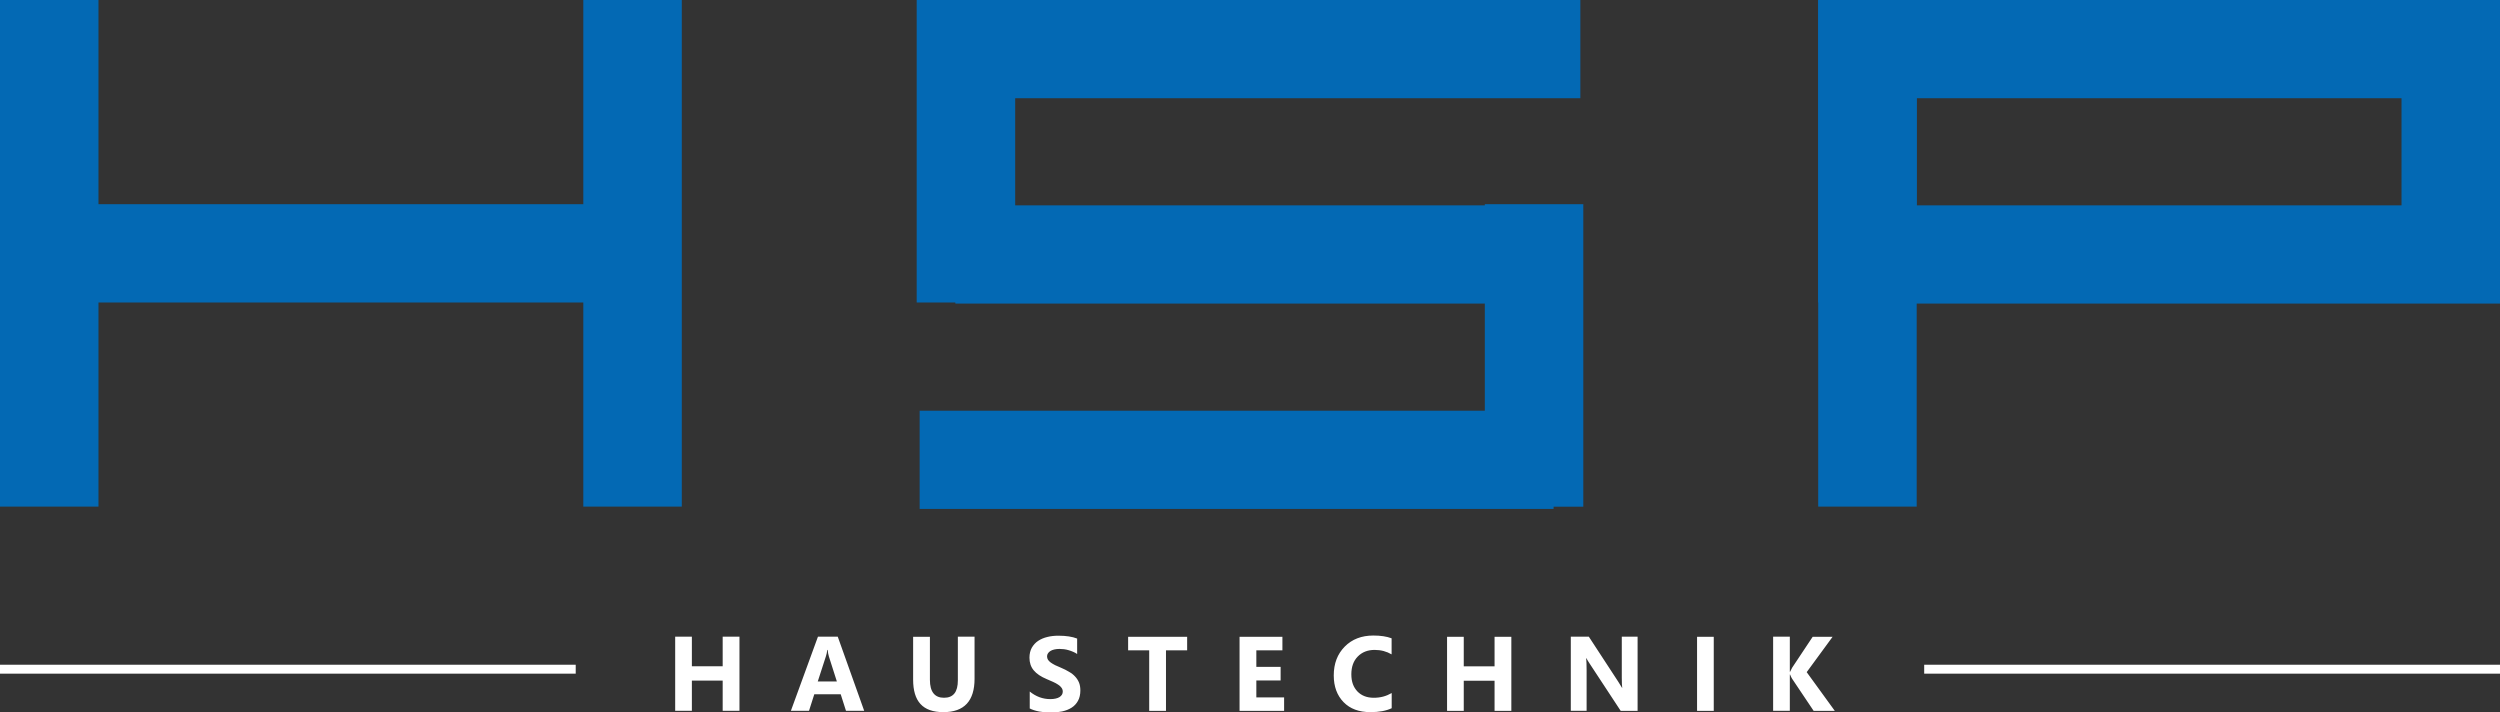 <?xml version="1.0" encoding="UTF-8"?>
<svg id="Ebene_1" data-name="Ebene 1" xmlns="http://www.w3.org/2000/svg" viewBox="0 0 280 79.76">
  <rect x="0" y="0" width="280" height="79.76" fill="#333333" stroke="none"/>
  <defs>
    <style>
      .cls-1 {
        fill: #fff;
      }

      .cls-2 {
        fill: #0369b4;
      }

      .cls-3 {
        fill: none;
        stroke: #fff;
      }
    </style>
  </defs>
  <path class="cls-1" d="m82.82,79.61h-1.88v-3.38h-3.45v3.38h-1.87v-8.3h1.87v3.31h3.45v-3.31h1.88v8.3Zm13.97,0h-2.04l-.59-1.85h-2.96l-.59,1.85h-2.03l3.03-8.3h2.22l2.96,8.3Zm-3.06-3.28l-.89-2.79c-.07-.21-.11-.46-.14-.75h-.05c-.02.24-.07.48-.15.72l-.91,2.81h2.13Zm15.42-.31c0,2.49-1.16,3.74-3.49,3.74s-3.39-1.22-3.39-3.65v-4.79h1.88v4.82c0,1.34.53,2.01,1.58,2.01s1.55-.65,1.55-1.95v-4.89h1.87v4.71Zm6.18,3.28v-1.85c.34.28.7.49,1.1.64.39.14.79.21,1.19.21.24,0,.44-.02.61-.06.18-.04.33-.1.44-.17.12-.08.21-.17.27-.27.06-.1.09-.22.09-.34,0-.16-.05-.31-.14-.43-.09-.13-.22-.25-.38-.35-.16-.11-.35-.21-.57-.31-.22-.1-.46-.2-.71-.31-.65-.27-1.14-.6-1.46-.99-.32-.39-.47-.86-.47-1.41,0-.43.09-.8.26-1.11.18-.31.41-.57.71-.77.3-.2.65-.35,1.04-.44.39-.1.81-.14,1.25-.14s.82.03,1.15.08c.34.05.65.13.93.24v1.73c-.14-.1-.29-.18-.46-.25-.16-.07-.33-.13-.5-.18-.17-.05-.35-.09-.52-.11-.17-.02-.33-.03-.49-.03-.21,0-.41.02-.58.06-.17.04-.32.09-.44.17-.12.07-.21.16-.28.27-.07.1-.1.21-.1.34,0,.14.04.26.11.38.07.11.18.21.31.31.14.1.3.19.49.29.19.09.41.19.66.29.33.14.63.29.89.45.27.15.5.33.68.53.19.2.33.42.44.68.1.25.15.54.15.88,0,.46-.09.85-.27,1.17-.17.31-.41.57-.71.76-.3.19-.65.33-1.06.42-.4.08-.82.13-1.26.13s-.89-.04-1.31-.12c-.41-.08-.77-.19-1.07-.35Zm17.63-6.46h-2.37v6.78h-1.88v-6.78h-2.36v-1.52h6.61v1.52Zm10.86,6.78h-4.99v-8.3h4.8v1.52h-2.92v1.85h2.72v1.52h-2.72v1.9h3.11v1.52Zm12.05-.3c-.61.29-1.4.44-2.38.44-1.28,0-2.28-.37-3.01-1.12-.73-.75-1.1-1.75-1.1-2.99,0-1.33.41-2.4,1.23-3.23.82-.83,1.89-1.24,3.2-1.24.81,0,1.5.1,2.05.31v1.8c-.56-.33-1.19-.5-1.9-.5-.78,0-1.41.25-1.89.74-.48.49-.72,1.15-.72,1.99s.23,1.44.68,1.92c.45.47,1.06.71,1.83.71s1.4-.18,2.01-.53v1.71Zm13.4.3h-1.88v-3.38h-3.45v3.38h-1.87v-8.3h1.87v3.31h3.45v-3.31h1.88v8.3Zm14.14,0h-1.89l-3.43-5.22c-.2-.3-.34-.53-.42-.69h-.02c.03.29.05.74.05,1.34v4.56h-1.77v-8.3h2.02l3.3,5.05c.15.23.29.45.42.68h.02c-.03-.19-.05-.57-.05-1.14v-4.59h1.77v8.3Zm8.53,0h-1.87v-8.3h1.87v8.3Zm13.56,0h-2.37l-2.42-3.61c-.05-.07-.12-.22-.22-.46h-.03v4.06h-1.87v-8.3h1.87v3.93h.03c.05-.11.12-.26.23-.46l2.3-3.46h2.23l-2.9,3.96,3.15,4.34Z"/>
  <path class="cls-2" d="m11.03,0H0v56.74h11.03V0Z"/>
  <path class="cls-2" d="m76.36,0h-11.03v56.74h11.03V0Z"/>
  <path class="cls-2" d="m113.7,0h-11.03v33.88h11.03V0Z"/>
  <path class="cls-2" d="m214.67,0h-11.03v33.88h11.03V0Z"/>
  <path class="cls-2" d="m214.67,0h-11.03v56.74h11.03V0Z"/>
  <path class="cls-2" d="m280,11V0h-70v11h70Z"/>
  <path class="cls-2" d="m280,34v-11h-70v11h70Z"/>
  <path class="cls-2" d="m280,0h-11.03v33.88h11.03V0Z"/>
  <path class="cls-2" d="m177.33,22.87h-11.03v33.88h11.03V22.87Z"/>
  <path class="cls-2" d="m107,23v11h70v-11h-70Z"/>
  <path class="cls-2" d="m103,46v11h71v-11h-71Z"/>
  <path class="cls-2" d="m108,0v11h69V0h-69Z"/>
  <path class="cls-2" d="m67.03,33.88v-11.01H8.48v11.01h58.55Z"/>
  <path class="cls-3" d="m0,74.95h64.48"/>
  <path class="cls-3" d="m215.51,74.95h64.49"/>
</svg>